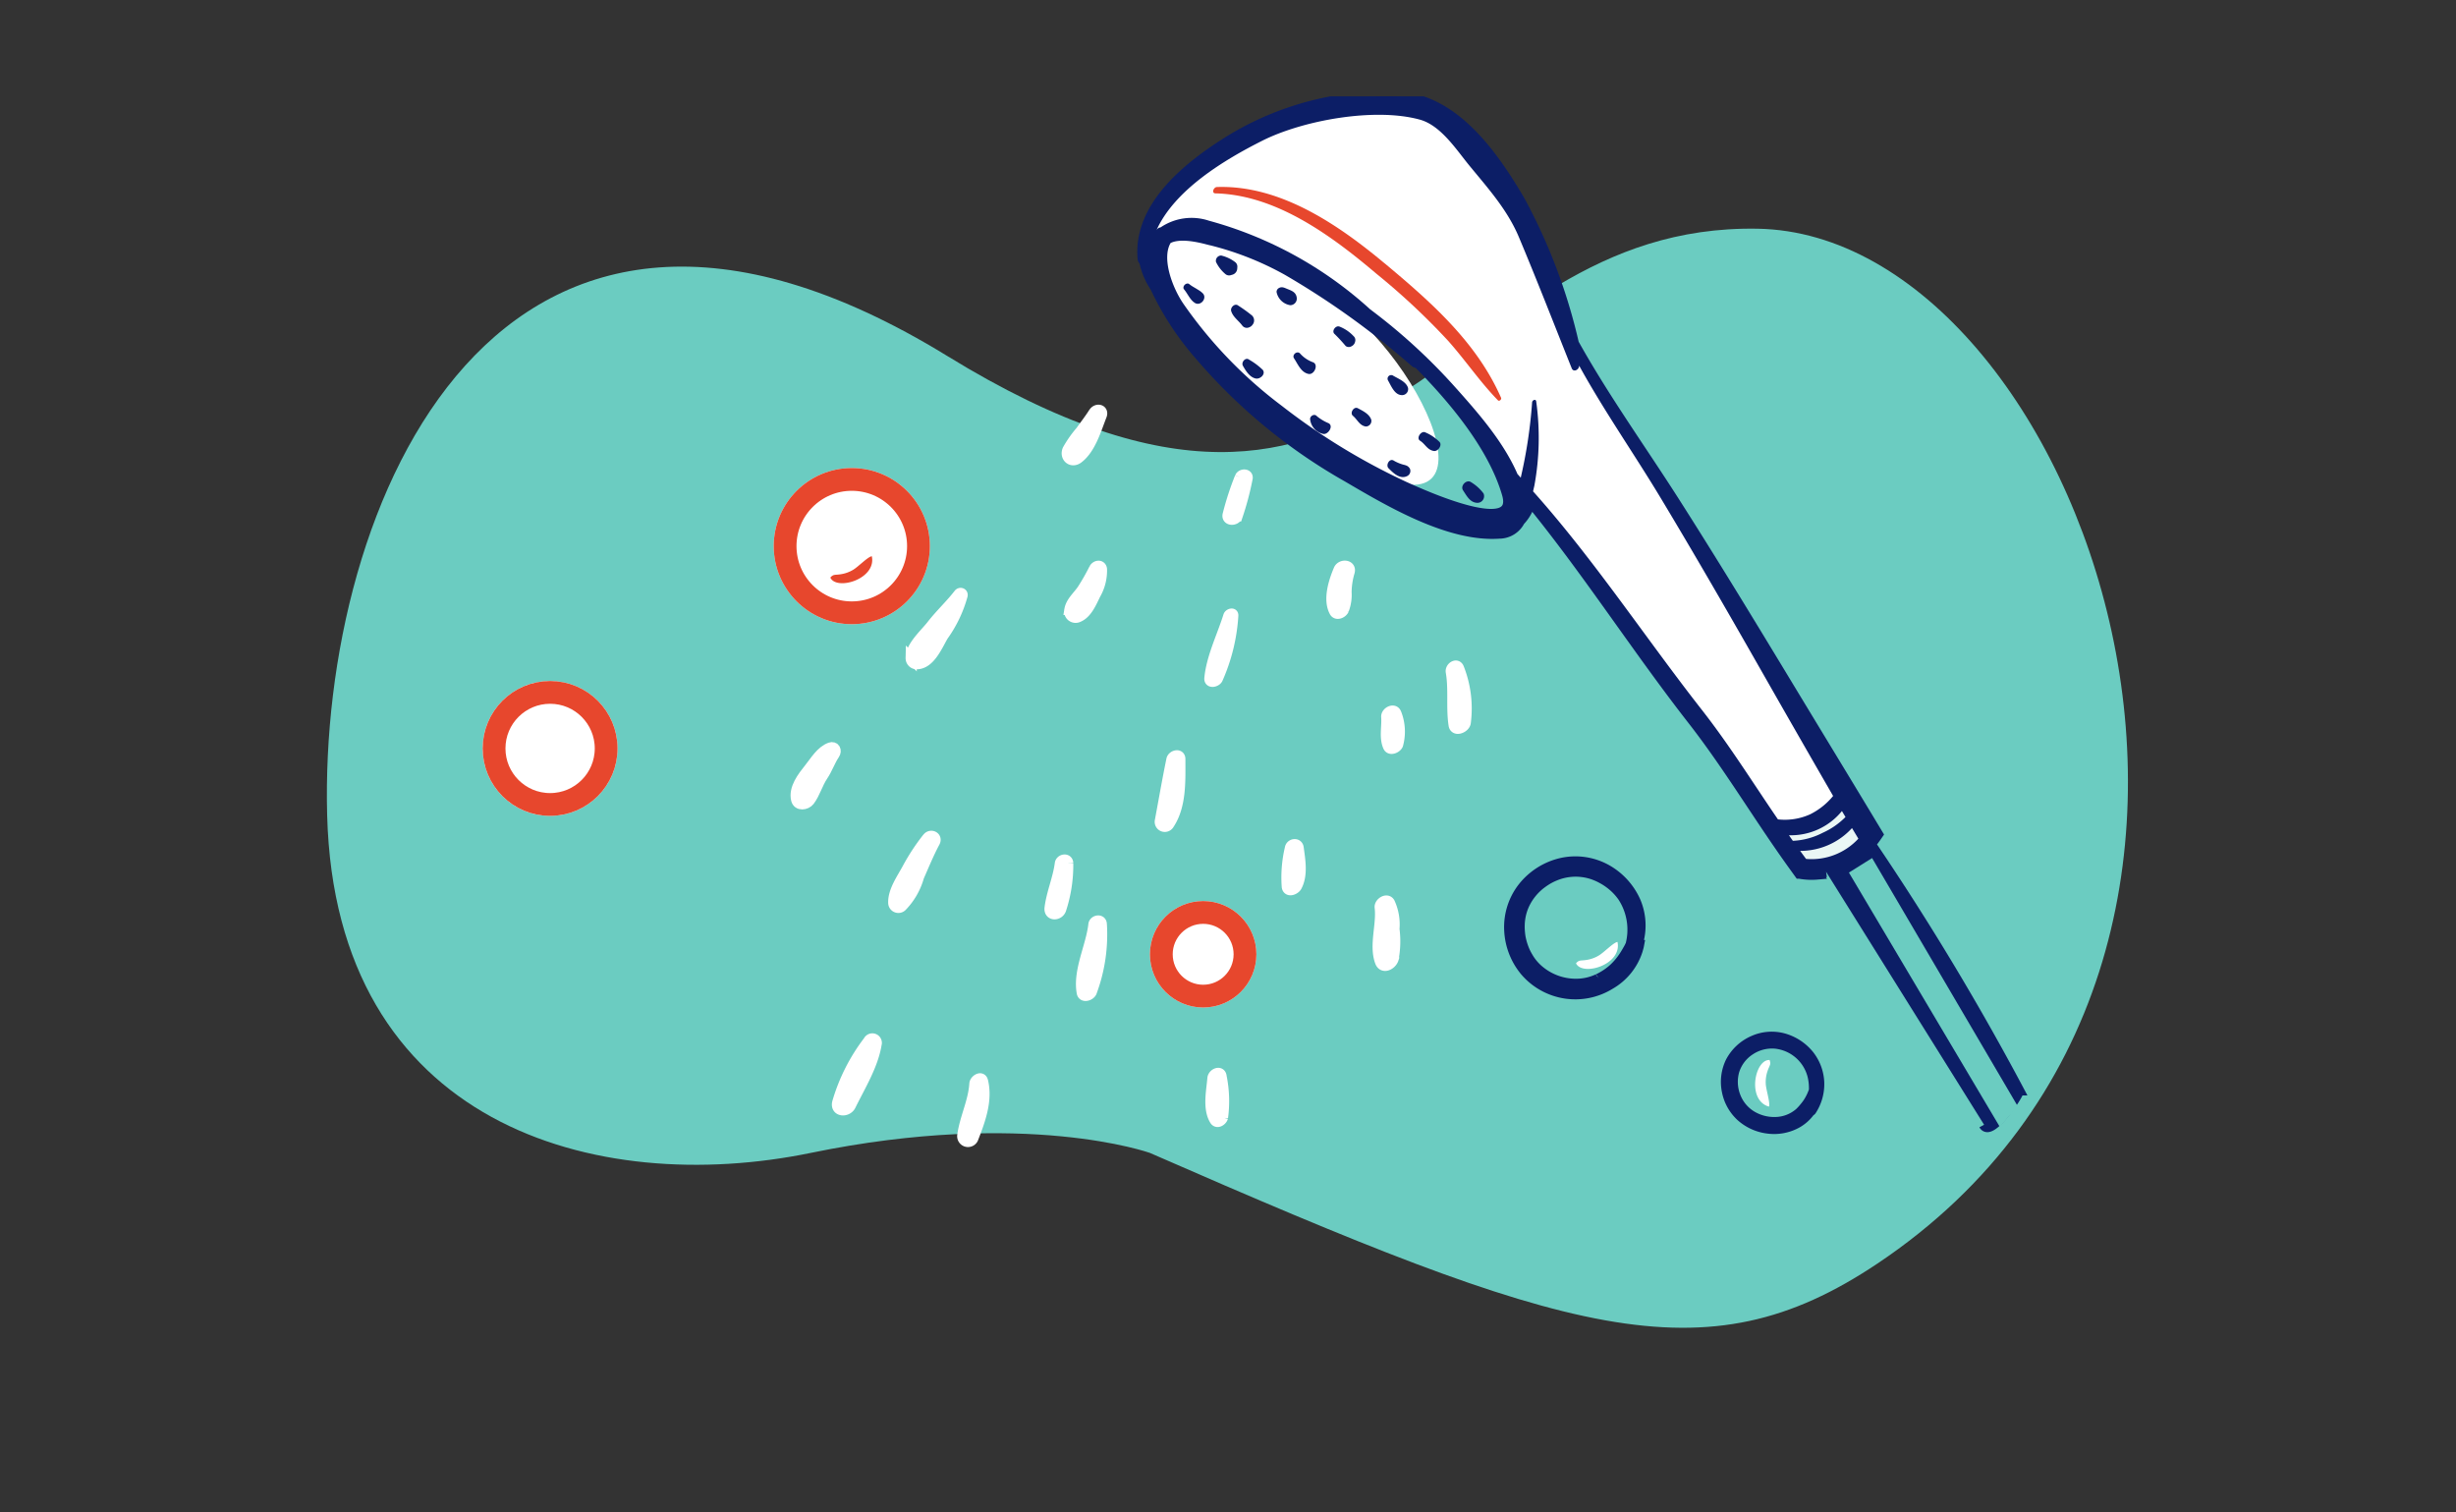 <svg xmlns="http://www.w3.org/2000/svg" xmlns:xlink="http://www.w3.org/1999/xlink" width="231.732" height="142.656" viewBox="0 0 231.732 142.656">
  <rect x="0" y="0" width="231.732" height="142.656" fill="#333333" stroke="none"/>
  <defs>
    <clipPath id="clip-path">
      <rect id="Rectangle_16221" data-name="Rectangle 16221" width="231.732" height="142.656" transform="translate(543 274)" fill="#fff"/>
    </clipPath>
    <clipPath id="clip-path-2">
      <rect id="Rectangle_16173" data-name="Rectangle 16173" width="169.938" height="103.7" fill="#6bccc1"/>
    </clipPath>
    <clipPath id="clip-path-3">
      <rect id="Rectangle_16184" data-name="Rectangle 16184" width="126.405" height="110.248" fill="none"/>
    </clipPath>
  </defs>
  <g id="Mask_Group_59" data-name="Mask Group 59" transform="translate(-543 -274)" clip-path="url(#clip-path)">
    <g id="Group_30846" data-name="Group 30846" transform="translate(573.842 283.087)">
      <g id="Group_30798" data-name="Group 30798" transform="translate(0 12.486)">
        <g id="Group_30755" data-name="Group 30755" clip-path="url(#clip-path-2)">
          <path id="Path_41744" data-name="Path 41744" d="M77.65,87.2s-11.7-4.177-31.986,0S.806,84.589.026,55.35s15.993-69.443,58.51-43.336S104.565-.517,134.99.005,189.914,68.455,146.3,97.642C129.919,108.607,117.047,104.43,77.65,87.2" transform="translate(0 0)" fill="#6bccc1"/>
        </g>
      </g>
      <path id="Path_41945" data-name="Path 41945" d="M21293.91,10367.141c.617,5.6,1.2,10.694,17.148,19.676s7.2-10.813-2.785-16.336S21293.293,10361.545,21293.91,10367.141Z" transform="translate(-21214.957 -10352.463)" fill="#fff"/>
      <g id="Group_30799" data-name="Group 30799" transform="translate(41.833 0)">
        <g id="Group_30790" data-name="Group 30790" transform="translate(0 0)" clip-path="url(#clip-path-3)">
          <path id="Path_41842" data-name="Path 41842" d="M113.508,97.032c.615,1.15,3.433-3.074,3.257-3.267a253.653,253.653,0,0,0-13.98-23.206c.247-.3.474-.608.69-.927-2.987-4.965-6.005-9.909-9-14.863-3.348-5.531-6.706-11.042-10.187-16.5-3.173-4.975-6.633-9.775-9.507-14.936a52.947,52.947,0,0,0-5.13-13.555C67.135,5.513,63.5.321,58.174.033A28.3,28.3,0,0,0,42.239,4.246c-3.78,2.369-8.518,6.108-8.106,11.042a.236.236,0,0,0,.144.216,6.785,6.785,0,0,0,1.04,2.5,27.107,27.107,0,0,0,4.192,6.417A52.022,52.022,0,0,0,53.456,35.909c3.935,2.307,9.579,5.665,14.317,5.325A2.171,2.171,0,0,0,69.69,40.05a4.153,4.153,0,0,0,1.02-1.844C76.076,44.778,80.69,51.988,85.9,58.683c3.059,3.9,5.624,8.117,8.446,12.185.567.824,1.154,1.638,1.741,2.451a6.266,6.266,0,0,0,1.689.082c-.051-.072-.1-.134-.154-.2a4.427,4.427,0,0,0,.979-.031M58.812,36.846a61.214,61.214,0,0,1-11.907-7.272,42.392,42.392,0,0,1-9.384-9.754c-1.133-1.679-2.245-4.707-1.123-6.355,1.082-.659,2.977-.206,3.894.031A29.183,29.183,0,0,1,47.75,16.39a76.547,76.547,0,0,1,12.082,8.683.278.278,0,0,0,.247.052c3.327,3.337,7.128,7.859,8.436,12.391,1.246,4.326-8.075.062-9.7-.67" transform="translate(1.024 0)" fill="#0c1e66" stroke="#0c1e66" stroke-width="1"/>
          <path id="Path_41843" data-name="Path 41843" d="M94.017,68.168c-2.368-3.455-4.571-7-7.164-10.313-5.308-6.774-10.169-14.178-15.94-20.637q.062-.273.124-.536a24.927,24.927,0,0,0,.174-7.936c-.026-.281-.372-.143-.388.078a45.45,45.45,0,0,1-1.073,7.106c-.1-.11-.2-.229-.306-.339-1.3-3-3.631-5.685-5.786-8.093a54.619,54.619,0,0,0-8.118-7.454,37.062,37.062,0,0,0-15.222-8.363,5.2,5.2,0,0,0-4.54.629c-.026.007-.053.011-.079.018a.493.493,0,0,0-.339.3c1.713-3.878,6.491-6.717,9.97-8.473C49.2,2.2,55.995.982,60.23,2.149c1.986.547,3.445,2.839,4.663,4.323,1.774,2.16,3.595,4.172,4.691,6.782,1.724,4.1,3.321,8.222,4.975,12.353.172.43.719.124.7-.251,2.353,4.278,5.153,8.266,7.676,12.457,3.345,5.558,6.579,11.177,9.789,16.813q3.228,5.669,6.5,11.333a6.579,6.579,0,0,1-2.173,1.733,5.8,5.8,0,0,1-3.041.476" transform="translate(1.062 0.051)" fill="#fff"/>
          <path id="Path_41844" data-name="Path 41844" d="M93.686,68.279c-.038-.056-.078-.107-.117-.162-.087-.121-.168-.245-.254-.366a6.2,6.2,0,0,0,5-2.285c.111.19.225.378.336.565a7.144,7.144,0,0,1-2.153,1.49,6.788,6.788,0,0,1-2.811.756" transform="translate(2.803 1.966)" fill="#eaf7f5"/>
          <path id="Path_41845" data-name="Path 41845" d="M94.9,69.939c-.186-.254-.373-.506-.558-.759a6.593,6.593,0,0,0,4.892-2.153c.2.336.4.666.6,1a6.013,6.013,0,0,1-4.93,1.911" transform="translate(2.834 2.013)" fill="#eaf7f5"/>
          <path id="Path_41846" data-name="Path 41846" d="M39.667,18.064c-.354-.353-.882-.537-1.272-.863-.261-.217-.708.232-.494.488.337.4.573,1.009,1.026,1.291.548.34,1.2-.456.741-.916" transform="translate(1.137 0.515)" fill="#0c1e66"/>
          <path id="Path_41847" data-name="Path 41847" d="M42.648,15.21a3.488,3.488,0,0,0-1.323-.627.5.5,0,0,0-.492.609,3.449,3.449,0,0,0,.9,1.152.539.539,0,0,0,.468.1c.051-.013.105-.03.159-.046a.632.632,0,0,0,.477-.59c.006-.055.008-.107.011-.163a.533.533,0,0,0-.2-.435" transform="translate(1.226 0.438)" fill="#0c1e66"/>
          <path id="Path_41848" data-name="Path 41848" d="M44.209,20.125a14.079,14.079,0,0,0-1.325-.957c-.314-.253-.763.181-.66.52.176.575.7.9,1.043,1.366a.536.536,0,0,0,.68.156A.6.6,0,0,0,44.221,21a.642.642,0,0,0-.011-.87" transform="translate(1.268 0.573)" fill="#0c1e66"/>
          <path id="Path_41849" data-name="Path 41849" d="M47.41,17.656c-.269-.105-.51-.254-.792-.1a.42.42,0,0,0-.239.374,1.562,1.562,0,0,0,1.293,1.253.624.624,0,0,0,.606-.747c-.08-.473-.454-.617-.867-.778" transform="translate(1.393 0.525)" fill="#0c1e66"/>
          <path id="Path_41850" data-name="Path 41850" d="M45.17,25.086a6.363,6.363,0,0,0-1.287-.962c-.334-.267-.771.247-.585.578.264.469.646,1.085,1.207,1.2.4.088.981-.4.664-.82" transform="translate(1.299 0.722)" fill="#0c1e66"/>
          <path id="Path_41851" data-name="Path 41851" d="M49.742,24.376a2.982,2.982,0,0,1-1.185-.809c-.275-.315-.8.117-.575.451.364.547.654,1.317,1.361,1.469.549.117,1-.911.4-1.111" transform="translate(1.44 0.705)" fill="#0c1e66"/>
          <path id="Path_41852" data-name="Path 41852" d="M53.495,22a3.564,3.564,0,0,0-1.333-.908c-.369-.142-.787.445-.453.71a15.276,15.276,0,0,1,1.037,1.124.493.493,0,0,0,.517.04.631.631,0,0,0,.378-.469.5.5,0,0,0-.146-.5" transform="translate(1.549 0.633)" fill="#0c1e66"/>
          <path id="Path_41853" data-name="Path 41853" d="M51.213,29.972A4.292,4.292,0,0,1,50.09,29.3c-.216-.265-.666-.03-.636.3a1.587,1.587,0,0,0,1.26,1.38c.44.056.967-.726.5-1.007" transform="translate(1.485 0.877)" fill="#0c1e66"/>
          <path id="Path_41854" data-name="Path 41854" d="M55.108,29.655c-.183-.54-.789-.83-1.274-1.087-.367-.191-.774.452-.458.718.441.37.617.914,1.214,1.009a.528.528,0,0,0,.518-.641" transform="translate(1.6 0.857)" fill="#0c1e66"/>
          <path id="Path_41855" data-name="Path 41855" d="M58.479,26.741c-.18-.593-.93-.865-1.435-1.17a.341.341,0,0,0-.46.454c.31.534.628,1.409,1.342,1.4a.568.568,0,0,0,.553-.683" transform="translate(1.698 0.767)" fill="#0c1e66"/>
          <path id="Path_41856" data-name="Path 41856" d="M61.37,31.692a4.187,4.187,0,0,0-1.342-.907c-.391-.2-.894.542-.5.787.5.315.668.857,1.3.966.374.065.812-.526.545-.846" transform="translate(1.784 0.924)" fill="#0c1e66"/>
          <path id="Path_41857" data-name="Path 41857" d="M58.648,34.116c-.177-.271-.354-.3-.659-.378a3.751,3.751,0,0,1-.883-.383c-.388-.215-.748.447-.468.732.45.458,1.072,1.065,1.743.749a.534.534,0,0,0,.267-.72" transform="translate(1.698 1.001)" fill="#0c1e66"/>
          <path id="Path_41858" data-name="Path 41858" d="M65.39,36.4a4.141,4.141,0,0,0-1.155-1.044c-.433-.318-1.061.324-.77.761.345.515.649,1.155,1.347,1.178a.629.629,0,0,0,.578-.9" transform="translate(1.904 1.059)" fill="#0c1e66"/>
          <path id="Path_41859" data-name="Path 41859" d="M56.757,15.517c-4.4-3.672-9.863-7.408-15.826-7.208-.329.011-.538.594-.141.6,5.738.136,10.956,4,15.18,7.576a65.018,65.018,0,0,1,6.769,6.331c1.626,1.825,3,3.869,4.706,5.62.123.126.356-.091.295-.233-2.309-5.271-6.669-9.086-10.982-12.69" transform="translate(1.219 0.249)" fill="#e7472d"/>
          <path id="Path_41860" data-name="Path 41860" d="M30.285,27.145c-.374.6-.81,1.146-1.212,1.723a10.793,10.793,0,0,0-1.245,1.769c-.29.688.362,1.267.983.8,1.169-.882,1.685-2.709,2.2-4.016.226-.57-.439-.724-.722-.272" transform="translate(0.24 2.709)" fill="#fff" stroke="#fff" stroke-width="1"/>
          <path id="Path_41861" data-name="Path 41861" d="M27.408,45.946a20.747,20.747,0,0,1-1.138,2c-.4.589-1.073,1.15-1.19,1.873a.586.586,0,0,0,.838.68c.805-.34,1.224-1.383,1.59-2.122a4.491,4.491,0,0,0,.6-2.378c-.052-.418-.528-.367-.7-.047" transform="translate(3.17 -1.386)" fill="#fff" stroke="#fff" stroke-width="1"/>
          <path id="Path_41862" data-name="Path 41862" d="M15.062,48.274c-.794,1.027-1.755,1.912-2.557,2.943-.627.807-2.013,2.022-1.967,3.092a.553.553,0,0,0,.511.563c1.277.019,1.97-1.721,2.528-2.667A11.959,11.959,0,0,0,15.395,48.4c.039-.213-.209-.287-.333-.126" transform="translate(2.734 -1.311)" fill="#fff" stroke="#fff" stroke-width="1"/>
          <path id="Path_41863" data-name="Path 41863" d="M3.243,62.347c-.866.316-1.415,1.266-1.97,1.96C.64,65.1-.21,66.184.048,67.247c.145.6.932.489,1.232.095.531-.7.753-1.612,1.258-2.359.434-.641.671-1.39,1.1-2.022.229-.336.04-.771-.4-.614" transform="translate(2.417 -0.887)" fill="#fff" stroke="#fff" stroke-width="1"/>
          <path id="Path_41864" data-name="Path 41864" d="M12.153,70.615a19.822,19.822,0,0,0-1.87,2.838c-.519.979-1.388,2.158-1.34,3.3a.462.462,0,0,0,.785.308,6.5,6.5,0,0,0,1.6-2.783c.483-1.1.94-2.219,1.506-3.274.254-.476-.371-.782-.677-.387" transform="translate(2.686 -0.643)" fill="#fff" stroke="#fff" stroke-width="1"/>
          <path id="Path_41865" data-name="Path 41865" d="M6.9,91.137a17.642,17.642,0,0,0-2.931,5.8c-.193.863.922.928,1.246.266.881-1.8,2.11-3.779,2.431-5.78a.4.4,0,0,0-.746-.285" transform="translate(2.369 -1.996)" fill="#fff" stroke="#fff" stroke-width="1"/>
          <path id="Path_41866" data-name="Path 41866" d="M43.066,34.906a27.383,27.383,0,0,0-1.135,3.483c-.184.591.665.661.88.187a27.279,27.279,0,0,0,.939-3.524c.139-.467-.517-.511-.684-.146" transform="translate(1.259 1.041)" fill="#fff" stroke="#fff" stroke-width="1"/>
          <path id="Path_41867" data-name="Path 41867" d="M42.034,47.6c-.587,1.892-1.6,3.907-1.787,5.88-.046.486.6.344.75.052a17.257,17.257,0,0,0,1.461-5.961c.031-.289-.364-.164-.423.029" transform="translate(1.209 1.424)" fill="#fff" stroke="#fff" stroke-width="1"/>
          <path id="Path_41868" data-name="Path 41868" d="M37.6,60.71c0-.527-.714-.352-.8.055-.393,1.915-.73,3.859-1.089,5.78a.454.454,0,0,0,.838.319C37.719,65.1,37.6,62.739,37.6,60.71" transform="translate(1.072 1.814)" fill="#fff" stroke="#fff" stroke-width="1"/>
          <path id="Path_41869" data-name="Path 41869" d="M30.406,75.82c-.03-.472-.7-.356-.748.052-.233,2.069-1.473,4.354-1.1,6.431.087.484.763.27.9-.061a15.542,15.542,0,0,0,.949-6.421" transform="translate(0.856 2.268)" fill="#fff" stroke="#fff" stroke-width="1"/>
          <path id="Path_41870" data-name="Path 41870" d="M24.977,72.915c-.038-.47-.693-.357-.747.052-.184,1.422-.787,2.754-.966,4.179-.1.791.91.744,1.071.072a13.418,13.418,0,0,0,.642-4.3" transform="translate(3.116 -0.578)" fill="#fff" stroke="#fff" stroke-width="1"/>
          <path id="Path_41871" data-name="Path 41871" d="M18.008,101.48c-.122-.5-.748-.1-.768.256-.108,1.692-.913,3.21-1.142,4.873a.523.523,0,0,0,1.021.217c.653-1.672,1.331-3.54.89-5.347" transform="translate(2.044 -8.573)" fill="#fff" stroke="#fff" stroke-width="1"/>
          <path id="Path_41872" data-name="Path 41872" d="M41.356,89.808c-.05-.6-.789-.3-.826.166-.1,1.205-.464,2.845.211,3.933.216.345.665.037.744-.249a11.564,11.564,0,0,0-.129-3.849" transform="translate(1.212 2.687)" fill="#fff" stroke="#fff" stroke-width="1"/>
          <path id="Path_41873" data-name="Path 41873" d="M57.2,76.35a4.9,4.9,0,0,0-.427-2.477c-.26-.456-.971.009-.92.433.2,1.635-.541,3.568.027,5.126.256.711,1.07.282,1.239-.247A8.943,8.943,0,0,0,57.2,76.35" transform="translate(1.672 2.213)" fill="#fff" stroke="#fff" stroke-width="1"/>
          <path id="Path_41874" data-name="Path 41874" d="M57.369,56.561c-.162-.556-.954-.167-.919.3.069.914-.212,1.947.173,2.8.178.393.783.112.9-.178a4.675,4.675,0,0,0-.149-2.925" transform="translate(1.694 1.691)" fill="#fff" stroke="#fff" stroke-width="1"/>
          <path id="Path_41875" data-name="Path 41875" d="M63.092,52.386c-.193-.493-.8-.075-.732.343.289,1.667.015,3.359.268,5.023.1.639,1.033.249,1.1-.22a10.376,10.376,0,0,0-.635-5.146" transform="translate(1.873 1.567)" fill="#fff" stroke="#fff" stroke-width="1"/>
          <path id="Path_41876" data-name="Path 41876" d="M52.1,43.375c-.47,1.114-1.016,2.811-.4,3.954.2.369.727.114.857-.17a3.922,3.922,0,0,0,.253-1.66,6.962,6.962,0,0,1,.29-1.909c.2-.676-.769-.767-1-.215" transform="translate(1.545 1.292)" fill="#fff" stroke="#fff" stroke-width="1"/>
          <path id="Path_41877" data-name="Path 41877" d="M48.416,68.844c-.066-.484-.731-.39-.789.055a11.9,11.9,0,0,0-.286,3.64c.1.511.747.241.908-.062.577-1.078.322-2.475.167-3.633" transform="translate(1.42 2.058)" fill="#fff" stroke="#fff" stroke-width="1"/>
          <path id="Path_41879" data-name="Path 41879" d="M166.2,132.669l-14.236-23.991,2.188-1.37L167.9,130.735Z" transform="translate(-50.188 -35.439)" fill="#6bccc1"/>
        </g>
      </g>
      <g id="Ellipse_51" data-name="Ellipse 51" transform="translate(42.16 35.07)" fill="#fff" stroke="#e7472d" stroke-width="2.15">
        <circle cx="7.367" cy="7.367" r="7.367" stroke="none"/>
        <circle cx="7.367" cy="7.367" r="6.292" fill="none"/>
      </g>
      <g id="Ellipse_52" data-name="Ellipse 52" transform="translate(77.657 75.925)" fill="#fff" stroke="#e7472d" stroke-width="2.15">
        <circle cx="5.023" cy="5.023" r="5.023" stroke="none"/>
        <circle cx="5.023" cy="5.023" r="3.948" fill="none"/>
      </g>
      <g id="Ellipse_53" data-name="Ellipse 53" transform="translate(14.7 55.163)" fill="#fff" stroke="#e7472d" stroke-width="2.15">
        <circle cx="6.363" cy="6.363" r="6.363" stroke="none"/>
        <circle cx="6.363" cy="6.363" r="5.288" fill="none"/>
      </g>
      <path id="Path_41946" data-name="Path 41946" d="M0,3.125C.95,4.142,4.2,1.908,3.1,0c-.347.155-.927,1.379-1.3,1.781a3.168,3.168,0,0,1-.948.73C.372,2.767.172,2.7,0,3.125" transform="matrix(0.951, 0.309, -0.309, 0.951, 48.469, 42.437)" fill="#e7472d" fill-rule="evenodd"/>
      <path id="Path_41947" data-name="Path 41947" d="M0,3.125C.95,4.142,4.2,1.908,3.1,0c-.347.155-.927,1.379-1.3,1.781a3.168,3.168,0,0,1-.948.73C.372,2.767.172,2.7,0,3.125" transform="matrix(0.951, 0.309, -0.309, 0.951, 118.826, 78.827)" fill="#fff" fill-rule="evenodd"/>
      <path id="Path_41948" data-name="Path 41948" d="M0,3.125C.95,4.142,4.2,1.908,3.1,0c-.347.155-.927,1.379-1.3,1.781a3.168,3.168,0,0,1-.948.73C.372,2.767.172,2.7,0,3.125" transform="matrix(-0.719, 0.695, -0.695, -0.719, 138.294, 93.168)" fill="#fff" fill-rule="evenodd"/>
      <path id="Path_41949" data-name="Path 41949" d="M12.1,5.86A5.886,5.886,0,0,0,10.7,2.124,5.761,5.761,0,0,0,7.215.078a6.436,6.436,0,0,0-4.077.7A6.012,6.012,0,0,0,.39,3.96,6.48,6.48,0,0,0,.342,8.253a6.048,6.048,0,0,0,2.677,3.256,6.441,6.441,0,0,0,4.012.849,6.21,6.21,0,0,0,5.42-6.012,5.684,5.684,0,0,0-1.27-3.922c-.109-.118-.209-.247-.326-.358a1.982,1.982,0,0,0-.431-.279.247.247,0,0,0-.335.335,3.686,3.686,0,0,0,.211.4,3.825,3.825,0,0,1,.262.407c.148.279.294.563.422.853a6.681,6.681,0,0,1,.289.8q.061.212.107.427.026.12.046.24.008.048.016.1s.021.153.01.067a6.148,6.148,0,0,1,.046.927q-.006.232-.029.463c0,.04-.009.081-.014.121.009-.075,0,.007,0,.018-.014.088-.028.177-.045.264a4.838,4.838,0,0,1-.643,1.69,5.413,5.413,0,0,1-2.94,2.322,4.74,4.74,0,0,1-1.77.231q-.233-.01-.464-.038c-.092-.011.111.018-.045-.006l-.1-.015q-.133-.022-.265-.05a6.138,6.138,0,0,1-.917-.272l-.092-.036c-.147-.058.039.018-.046-.019q-.1-.044-.2-.092-.221-.106-.434-.23-.191-.111-.373-.236c-.067-.046-.133-.094-.2-.143-.041-.031-.064-.05-.135-.109A4.828,4.828,0,0,1,1.593,8.785a5.3,5.3,0,0,1-.6-1.778C.975,6.894.961,6.779.95,6.618S.931,6.274.933,6.1a5.379,5.379,0,0,1,.085-.928A5.1,5.1,0,0,1,2.895,2.023c.072-.057-.084.062.043-.033l.079-.058q.1-.072.2-.139.2-.135.42-.254a5.707,5.707,0,0,1,.785-.364A5.543,5.543,0,0,1,6.181.816a5.7,5.7,0,0,1,5.5,4.12,6.759,6.759,0,0,1,.195.924c.017.137.22.147.222,0" transform="matrix(0.545, 0.839, -0.839, 0.545, 119.594, 69.87)" fill="#0c1e66" stroke="#0c1e66" stroke-width="1"/>
      <path id="Path_41950" data-name="Path 41950" d="M8.514,2.67A4.492,4.492,0,0,0,6.7.615,4.416,4.416,0,0,0,4,.027a4.726,4.726,0,0,0-2.59,1.154,4.207,4.207,0,0,0-1.352,2.5A4.389,4.389,0,0,0,.567,6.556,4.3,4.3,0,0,0,2.709,8.34,4.327,4.327,0,0,0,5.421,8.5,4.614,4.614,0,0,0,7.714,7.016,4.421,4.421,0,0,0,8.777,4.368,3.829,3.829,0,0,0,8.548,2.9a4.95,4.95,0,0,0-.79-1.293,4.261,4.261,0,0,0-.524-.55c-.125-.111-.363.04-.248.191.144.19.284.384.417.583a5.032,5.032,0,0,1,.339.616,4.722,4.722,0,0,1,.226.612,4.586,4.586,0,0,1,.168.655,3.566,3.566,0,0,1-.528,2.426A4.144,4.144,0,0,1,5.826,7.718a3.684,3.684,0,0,1-2.336.237A3.832,3.832,0,0,1,1.432,6.742,3.611,3.611,0,0,1,.591,4.411,3.765,3.765,0,0,1,1.4,2.039,4.067,4.067,0,0,1,5.945.794,4.949,4.949,0,0,1,7.987,2.229a3.849,3.849,0,0,1,.379.528c.058.1.192.012.148-.087" transform="matrix(0.545, 0.839, -0.839, 0.545, 137.647, 87.07)" fill="#0c1e66" stroke="#0c1e66" stroke-width="1"/>
    </g>
  </g>
</svg>
